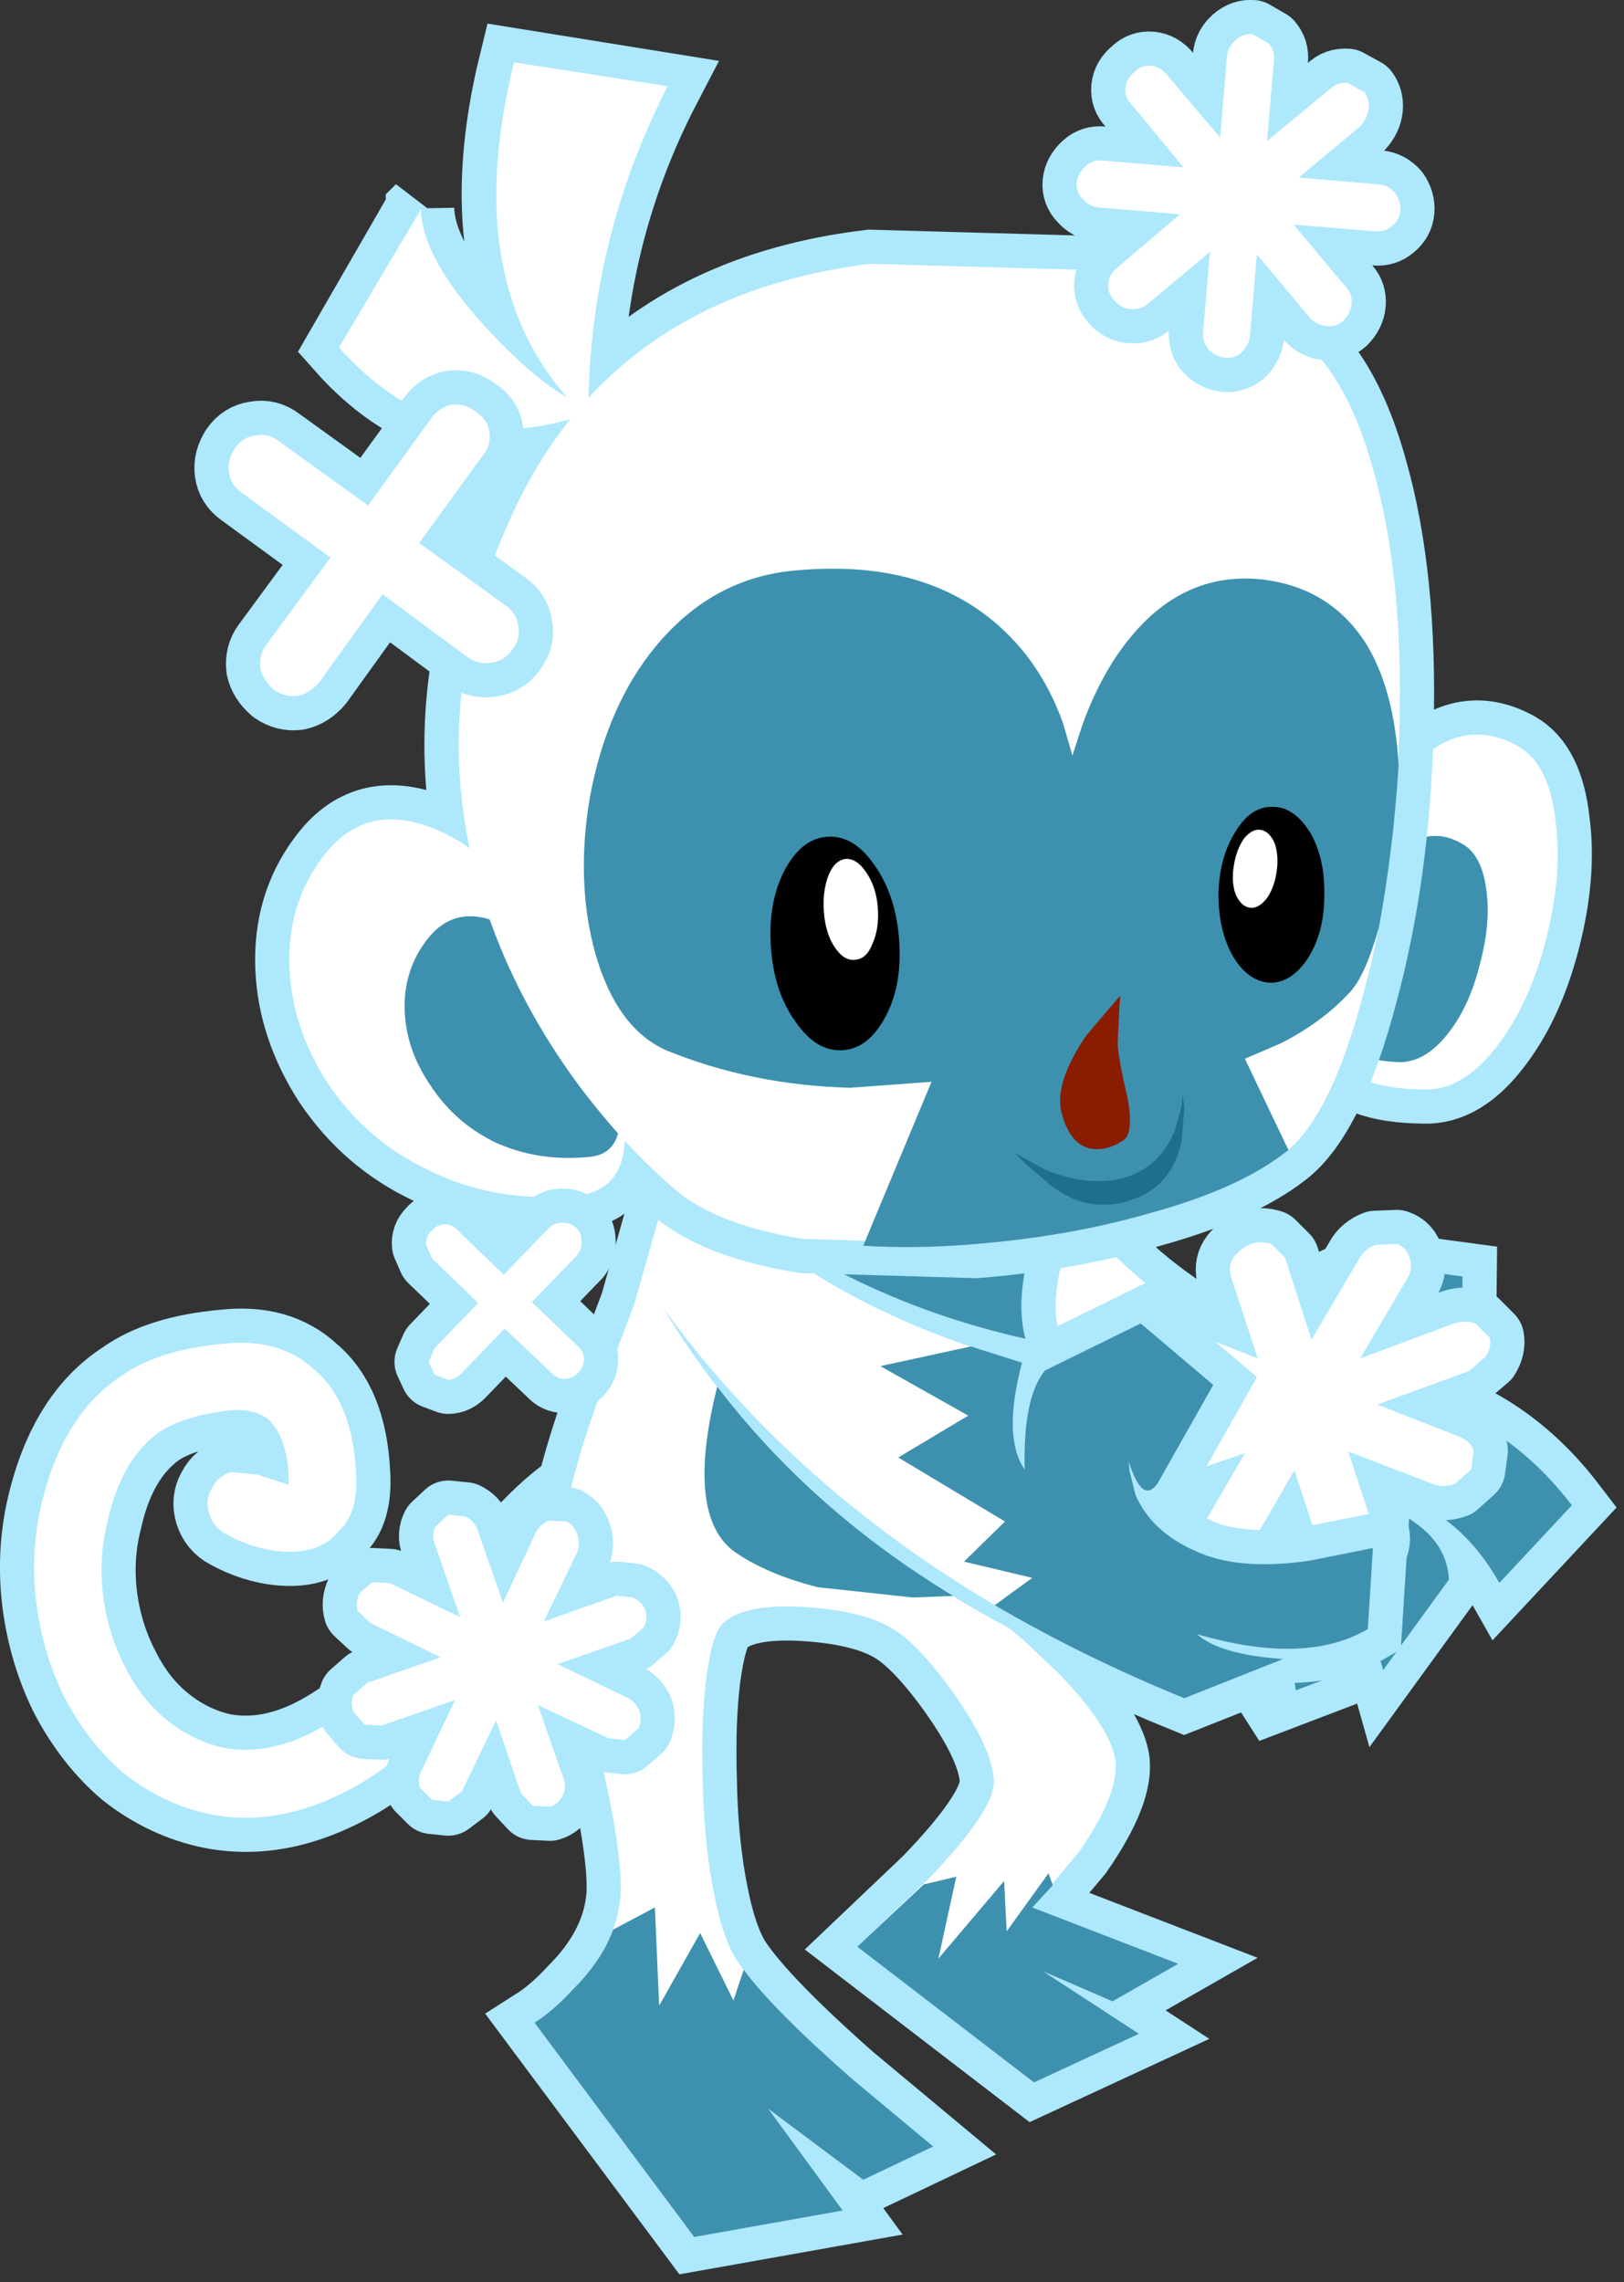 <svg height="133.65" width="95.1" xmlns="http://www.w3.org/2000/svg"><rect width="100%" height="100%" fill="#333333" stroke="none"/><path d="M82.6 45q3-3.15 6.3-1.3 1.85 1.05 2.2 4.45.4 3.05-.55 6.8-.95 3.75-2.8 6.2-2.05 2.75-4.4 2.65-4.2-.05-5.1-2-.3-.55-.25-1.3l2.3-11.95.6-1.15 1.7-2.4" fill-rule="evenodd"/><path d="M82.6 45q3-3.15 6.3-1.3 1.85 1.05 2.2 4.45.4 3.05-.55 6.8-.95 3.75-2.8 6.2-2.05 2.75-4.4 2.65-4.2-.05-5.1-2-.3-.55-.25-1.3l2.3-11.95.6-1.15 1.7-2.4z" fill="none" stroke="#ade8fc" stroke-linecap="square" stroke-miterlimit="3" stroke-width="4"/><path d="M82.6 45q3-3.15 6.3-1.3 1.85 1.05 2.2 4.45.4 3.05-.55 6.8-.95 3.75-2.8 6.2-2.05 2.75-4.4 2.65-4.2-.05-5.1-2-.3-.55-.25-1.3l2.3-11.95.6-1.15 1.7-2.4" fill="#fff" fill-rule="evenodd"/><path d="M81.6 50.2q1.9-2 4-.8 1.2.65 1.45 2.8.25 1.9-.4 4.3-.6 2.4-1.8 3.95-1.3 1.7-2.8 1.75-2.65-.05-3.25-1.3l-.2-.9 1.5-7.55.4-.75 1.1-1.5" fill="#3d91af" fill-rule="evenodd"/><path d="m85.6 79.25-6.4 1.05q-.3 4-7.15 4.55l.5.15 1.3.2q2.05.2 3.6-.7 1.55-.85 2.15-2.1l.3-.75v-.3q7.45.65 12.15 6.8L87.8 92.7q-3.5-6.2-10.65-5.55 7.5 1.3 7.7 5.35L81 97.8q-1.35-4.8-7.1-8.05 3 2.6 4.35 4.35 1.55 2.1 1.15 3.55l-4.85 1.85-5-7.8q-2.65-3.9-5.2-6-5.95-5-7.8-14.05l6.1-1.15q3.55 4.75 8.85 7.6l8.95-4.05 5.2.7-.05 4.5" fill-rule="evenodd"/><path d="m85.6 79.25-6.4 1.05q-.3 4-7.15 4.55l.5.15 1.3.2q2.05.2 3.6-.7 1.55-.85 2.15-2.1l.3-.75v-.3q7.45.65 12.15 6.8L87.8 92.7q-3.5-6.2-10.65-5.55 7.5 1.3 7.7 5.35L81 97.8q-1.35-4.8-7.1-8.05 3 2.6 4.35 4.35 1.55 2.1 1.15 3.55l-4.85 1.85-5-7.8q-2.65-3.9-5.2-6-5.95-5-7.8-14.05l6.1-1.15q3.55 4.75 8.85 7.6l8.95-4.05 5.2.7-.05 4.5z" fill="none" stroke="#ade8fc" stroke-linecap="square" stroke-miterlimit="3" stroke-width="4"/><path d="m85.6 79.25-6.4 1.05q-.3 4-7.15 4.55l.5.15 1.3.2q2.05.2 3.6-.7 1.55-.85 2.15-2.1l.3-.75v-.3q7.45.65 12.15 6.8L87.8 92.7q-3.5-6.2-10.65-5.55 7.5 1.3 7.7 5.35L81 97.8q-1.35-4.8-7.1-8.05 3 2.6 4.35 4.35 1.55 2.1 1.15 3.55l-4.85 1.85-5-7.8q-2.65-3.9-5.2-6-5.95-5-7.8-14.05l6.1-1.15q3.55 4.75 8.85 7.6l8.95-4.05 5.2.7-.05 4.5" fill="#fff" fill-rule="evenodd"/><path d="m85.6 79.25-6.4 1.05q-.3 4-7.15 4.55l.5.15 1.3.2q2.05.2 3.6-.7 1.55-.85 2.15-2.1l.3-.75v-.3q7.45.65 12.15 6.8L87.8 92.7q-3.5-6.2-10.65-5.55 7.5 1.3 7.7 5.35L81 97.8q-1.35-4.8-7.1-8.05 3 2.6 4.35 4.35 1.55 2.1 1.15 3.55l-4.85 1.85-5-7.8-2.65-3.45-1.85-4.3 5.4 1.15-2.35-3.95 4.8-.3L71.85 78l8.6-3.95 5.2.7-.05 4.5" fill="#3d91af" fill-rule="evenodd"/><path d="M87 79.45q.35-.55.25-1.1l-.85-.85q-.6-.2-1.25 0l-5.5 2.05 2.8-4.75q.3-.55.1-1.1-.15-.65-.75-.85l-1.25.05q-.65.25-.95.8l-2.8 4.75-1.55-4.8-.8-.8q-.6-.2-1.2 0-.7.3-1.05.85-.3.5-.1 1.1l1.55 4.75-4.95-1.95q-.55-.2-1.25 0-.7.25-1 .8-.35.55-.1 1.15.2.6.75.8l4.95 1.95-5.5 1.95q-.65.25-1 .8-.3.55-.1 1.1.15.65.75.85l1.2.05q2.8-1.05 5.5-1.95l-2.7 4.65q-.35.55-.15 1.1.2.55.75.8.6.2 1.25 0l1-.8 2.75-4.75 1.55 4.7q.2.65.8.85l1.25-.05q.65-.25.95-.8.35-.55.15-1.1L78.95 85l4.95 1.9q.6.25 1.3 0l.95-.85.15-1.1q-.2-.55-.8-.8l-4.85-1.9L86 80.3l1-.85z" fill="none" stroke="#ade8fc" stroke-linecap="round" stroke-linejoin="round" stroke-width="4"/><path d="m87 79.45-1 .85-5.35 1.95 4.85 1.9q.6.25.8.8l-.15 1.1-.95.85q-.7.25-1.3 0L78.95 85l1.55 4.7q.2.55-.15 1.1-.3.55-.95.8l-1.25.05q-.6-.2-.8-.85l-1.55-4.7-2.75 4.75-1 .8q-.65.2-1.25 0-.55-.25-.75-.8-.2-.55.15-1.1l2.7-4.65q-2.7.9-5.5 1.95L66.2 87q-.6-.2-.75-.85-.2-.55.1-1.1.35-.55 1-.8l5.5-1.95-4.95-1.95q-.55-.2-.75-.8-.25-.6.1-1.15.3-.55 1-.8.7-.2 1.25 0l4.95 1.95-1.55-4.75q-.2-.6.1-1.1.35-.55 1.05-.85.6-.2 1.2 0l.8.8 1.55 4.8 2.8-4.75q.3-.55.95-.8l1.25-.05q.6.2.75.85.2.55-.1 1.1l-2.8 4.75 5.5-2.05q.65-.2 1.25 0l.85.85q.1.55-.25 1.1" fill="#fff" fill-rule="evenodd"/><path d="M36.45 86.25q.8.1 1.35.75.5.65.4 1.5-.15.8-.8 1.3t-1.45.35q-.65.25-2.35 1.95l-5.3 6-.05.05q-3.85 4.25-6.9 6.15-4.65 2.8-9 1.95-2.75-.55-5.1-2.4-2.05-1.75-3.45-4.4-1.25-2.5-1.65-5.4-.4-3 .25-5.85 1.25-5.4 4.75-7.65 2.1-1.5 5.85-1.85 3.35-.4 5.4 1.5 2.25 1.9 2.45 6.05.15 2.35-1 3.4-1.1 1.4-3.45 1.2-1.6-.15-3.15-1-.75-.4-1-1.2-.25-.8.15-1.5.35-.7 1.15-.95l1.5.15 1.7.55q.1 0 .15.1V86.4q-.1-2.2-1.15-3.25-.85-.7-2.35-.55-2.6.3-4.05 1.25-2.25 1.6-3.05 5.25-.55 2.15-.25 4.45.3 2.2 1.3 4.1.95 1.9 2.45 3.1 1.5 1.2 3.3 1.6 2.95.55 6.15-1.45 2.75-1.7 6.1-5.4l-.05.05 5.45-6.15q3.55-3.7 5.7-3.15" fill-rule="evenodd"/><path d="M36.45 86.25q-2.15-.55-5.7 3.15l-5.45 6.15.05-.05q-3.35 3.7-6.1 5.4-3.2 2-6.15 1.45-1.8-.4-3.3-1.6-1.5-1.2-2.45-3.1-1-1.9-1.3-4.1-.3-2.3.25-4.45.8-3.65 3.05-5.25 1.45-.95 4.05-1.25 1.5-.15 2.35.55 1.05 1.05 1.15 3.25V87q-.05-.1-.15-.1l-1.7-.55-1.5-.15q-.8.25-1.15.95-.4.7-.15 1.5t1 1.2q1.55.85 3.15 1 2.35.2 3.45-1.2 1.15-1.05 1-3.4-.2-4.15-2.45-6.05-2.05-1.9-5.4-1.5-3.75.35-5.85 1.85-3.5 2.25-4.75 7.65-.65 2.85-.25 5.85.4 2.9 1.65 5.4 1.4 2.65 3.45 4.4 2.35 1.85 5.1 2.4 4.35.85 9-1.95 3.05-1.9 6.9-6.15l.05-.05 5.3-6q1.7-1.7 2.35-1.95.8.15 1.45-.35.65-.5.8-1.3.1-.85-.4-1.5-.55-.65-1.35-.75z" fill="none" stroke="#ade8fc" stroke-linecap="round" stroke-linejoin="round" stroke-width="4"/><path d="M36.45 86.25q.8.1 1.35.75.5.65.4 1.5-.15.8-.8 1.3t-1.45.35q-.65.25-2.35 1.95l-5.3 6-.05.05q-3.85 4.25-6.9 6.15-4.65 2.8-9 1.95-2.75-.55-5.1-2.4-2.05-1.75-3.45-4.4-1.25-2.5-1.65-5.4-.4-3 .25-5.85 1.25-5.4 4.75-7.65 2.1-1.5 5.85-1.85 3.35-.4 5.4 1.5 2.25 1.9 2.45 6.05.15 2.35-1 3.4-1.1 1.4-3.45 1.2-1.6-.15-3.15-1-.75-.4-1-1.2-.25-.8.15-1.5.35-.7 1.15-.95l1.5.15 1.7.55q.1 0 .15.1V86.4q-.1-2.2-1.15-3.25-.85-.7-2.35-.55-2.6.3-4.05 1.25-2.25 1.6-3.05 5.25-.55 2.15-.25 4.45.3 2.2 1.3 4.1.95 1.9 2.45 3.1 1.5 1.2 3.3 1.6 2.95.55 6.15-1.45 2.75-1.7 6.1-5.4l-.05.05 5.45-6.15q3.55-3.7 5.7-3.15" fill="#fff" fill-rule="evenodd"/><path d="m76.65 91.4 3.75-.75-.3 4.75q-3.65 2.15-10 .3 1.35 1.2 5.05 1.45l-5.8 2.3q-19.75-8-30.55-22.9 7.1 11.8 20.3 18.8l.9.75 2 1.9q2.9 3 3.3 4.95.35 1.95-2.15 5.55l-2.7 3.2L69 115l-3.85 2.2-4.05-1.75 5.6 3.65-6.15 2.85L50.2 114l4.1-3.9q4-4.15 3.9-5.85-.1-1.9-2.4-5.15-2.15-3-3.75-3.85-1.75-.95-5-1.15-3.55-.2-4.75 1-.6.6-.95 3.25-.3 2.5-.2 5.8.05 3.35.55 6.15.55 3.1 1.45 4.5 1.6 2.4 6.7 6.9l4.8 4-4.1 1.95L45 123.5l4.35 5.95-8.7 1.55-9.35-12.55q1.1-.7 2.25-1.95 2.4-2.4 2.75-5.15.2-1.4-.35-4.6-.3-1.8-1.35-6.3l-1.25-6.3q-.5-3.3-.35-4.85.45-2.85 1.85-6.85l2.3-6.1 1.6-5.65.6-2.85 21.8 2.9q-1.9 4.65-1.1 7.65-10.6-2.35-19-9.3 6.6 7.25 18.8 10.7-1.15 4.35.15 6.25-.1-4.25 1.2-5.8l5.6-2.75 4.25 3.6-3.25 5.75q-.9 1.3-1.7-1.25l.05.55.35 1.4q.95 2.15 3.45 3.25 2.5 1.2 6.7.6" fill="#fff" fill-rule="evenodd"/><path d="M76.65 91.4q-4.2.6-6.7-.6-2.5-1.1-3.45-3.25l-.35-1.4-.05-.55q.8 2.55 1.7 1.25l3.25-5.75-4.25-3.6-5.6 2.75q-1.3 1.55-1.2 5.8-1.3-1.9-.15-6.25-12.2-3.45-18.8-10.7 8.4 6.95 19 9.3-.8-3 1.1-7.65l-21.8-2.9-.6 2.85-1.6 5.65-2.3 6.1q-1.4 4-1.85 6.85-.15 1.55.35 4.85l1.25 6.3q1.05 4.5 1.35 6.3.55 3.2.35 4.6-.35 2.75-2.75 5.15-1.15 1.25-2.25 1.95L40.65 131l8.7-1.55L45 123.5l5.55 4.15 4.1-1.95-4.8-4q-5.1-4.5-6.7-6.9-.9-1.4-1.45-4.5-.5-2.8-.55-6.15-.1-3.3.2-5.8.35-2.65.95-3.25 1.2-1.2 4.75-1 3.25.2 5 1.15 1.6.85 3.75 3.85 2.3 3.25 2.4 5.15.1 1.7-3.9 5.85l-4.1 3.9 10.35 7.95 6.15-2.85-5.6-3.65 4.05 1.75L69 115l-8.55-3.3 2.7-3.2q2.5-3.6 2.15-5.55Q64.9 101 62 98l-2-1.9-.9-.75q-13.2-7-20.3-18.8 10.8 14.9 30.55 22.9l5.8-2.3q-3.7-.25-5.05-1.45 6.35 1.85 10-.3l.3-4.75-3.75.75z" fill="none" stroke="#ade8fc" stroke-linecap="square" stroke-miterlimit="3" stroke-width="4"/><path d="m76.65 91.4 3.75-.75-.3 4.75q-3.65 2.15-10 .3 1.35 1.2 5.05 1.45l-5.8 2.3q-19.75-8-30.55-22.9 7.1 11.8 20.3 18.8l.9.75 2 1.9q2.9 3 3.3 4.95.35 1.95-2.15 5.55l-2.7 3.2L69 115l-3.85 2.2-4.05-1.75 5.6 3.65-6.15 2.85L50.2 114l4.1-3.9q4-4.15 3.9-5.85-.1-1.9-2.4-5.15-2.15-3-3.75-3.85-1.75-.95-5-1.15-3.55-.2-4.75 1-.6.6-.95 3.25-.3 2.5-.2 5.8.05 3.35.55 6.15.55 3.1 1.45 4.5 1.6 2.4 6.7 6.9l4.8 4-4.1 1.95L45 123.5l4.35 5.95-8.7 1.55-9.35-12.55q1.1-.7 2.25-1.95 2.4-2.4 2.75-5.15.2-1.4-.35-4.6-.3-1.8-1.35-6.3l-1.25-6.3q-.5-3.3-.35-4.85.45-2.85 1.85-6.85l2.3-6.1 1.6-5.65.6-2.85 21.8 2.9q-1.9 4.65-1.1 7.65-10.6-2.35-19-9.3 6.6 7.25 18.8 10.7-1.15 4.35.15 6.25-.1-4.25 1.2-5.8l5.6-2.75 4.25 3.6-3.25 5.75q-.9 1.3-1.7-1.25l.05.55.35 1.4q.95 2.15 3.45 3.25 2.5 1.2 6.7.6" fill="#fff" fill-rule="evenodd"/><path d="m56 93.45-2.55.1-5.55-.6q-2.95-.75-4.85-2.05-2.95-2.1-1.05-9.7 5.5 7.2 13.8 12.25h.2m-10.85-21.3.9-2 6.05-.75 9.05 1.35q-1.9 4.65-1.1 7.65-8.1-1.8-14.9-6.25" fill="#3d91af" fill-rule="evenodd"/><path d="M24.6 12.2q.05 3 4.2 7.4 2.45 2.55 4.3 3.6-6.1-7.1-3.05-19.55l9 1.45q-4.45 8.55-4.6 18.25 6-6.65 16.5-7.9l12.45.35q5.65.9 10.75 2.85 4.25 1.6 6.25 8.8 1.8 6.3 1.55 15.25-.2 8.4-2.1 15.45-1.9 7.25-4.6 9.35-2.7 2.1-7.75 3.5-4.8 1.4-10.35 1.85L47 72.55q-4.9-.8-7.3-2.75l-3.1-3q-.15 2.9-2.75 3.2-4.85.5-8.8-1.5-3.6-1.7-5.85-5.05-2.1-3.25-2.25-6.75-.15-3.7 1.9-6.45 2.45-3.35 6.5-1.75 1.15.5 2.15 1.25-2.1-9.9 2.6-19.85 1.35-2.95 3.25-5.35-7.8 2.2-13.45-4.2l4.7-8.15" fill-rule="evenodd"/><path d="M24.6 12.2q.05 3 4.2 7.4 2.45 2.55 4.3 3.6-6.1-7.1-3.05-19.55l9 1.45q-4.45 8.55-4.6 18.25 6-6.65 16.5-7.9l12.45.35q5.65.9 10.75 2.85 4.25 1.6 6.25 8.8 1.8 6.3 1.55 15.25-.2 8.4-2.1 15.45-1.9 7.25-4.6 9.35-2.7 2.1-7.75 3.5-4.8 1.4-10.35 1.85L47 72.55q-4.9-.8-7.3-2.75l-3.1-3q-.15 2.9-2.75 3.2-4.85.5-8.8-1.5-3.6-1.7-5.85-5.05-2.1-3.25-2.25-6.75-.15-3.7 1.9-6.45 2.45-3.35 6.5-1.75 1.15.5 2.15 1.25-2.1-9.9 2.6-19.85 1.35-2.95 3.25-5.35-7.8 2.2-13.45-4.2l4.7-8.15z" fill="none" stroke="#ade8fc" stroke-linecap="square" stroke-miterlimit="3" stroke-width="4"/><path d="M25.35 48.5q2 .8 3.45 2.3l3.7 6.4 3.65 6.3.3.95.15 2.1q-.05 3.15-2.75 3.45-4.85.5-8.8-1.5-3.6-1.7-5.85-5.05-2.1-3.25-2.25-6.75-.15-3.7 1.9-6.45 2.45-3.35 6.5-1.75" fill="#fff" fill-rule="evenodd"/><path d="M29.1 54q1.25.5 2.25 1.5l2.35 4.1 2.35 4.05.15.55.1 1.35q-.05 2.05-1.8 2.2-3.05.3-5.6-.9-2.3-1.15-3.7-3.3-1.4-2.05-1.5-4.3-.1-2.35 1.25-4.15 1.6-2.15 4.15-1.1" fill="#3d91af" fill-rule="evenodd"/><path d="M63.4 15.8q5.65.9 10.75 2.85 4.25 1.6 6.25 8.8 1.8 6.3 1.55 15.25-.2 8.4-2.1 15.45-1.9 7.25-4.6 9.35-2.7 2.1-7.75 3.5-4.8 1.4-10.35 1.85L47 72.55q-4.9-.8-7.3-2.75-2.9-2.45-5.55-5.9-3.25-4.3-5.1-9.05Q24.2 42.4 30.1 29.9 36 17.3 50.95 15.45l12.45.35" fill="#fff" fill-rule="evenodd"/><path d="M80 37.7q1.65 2.7 1.9 7.1-.3 4.95-1.15 9.5-.8 2.85-1.7 3.8-1.6 1.75-4.05 3l-2.1.9 2.55 5.35-.2.15q-2.7 2.1-7.75 3.5-4.8 1.4-10.35 1.85-3.5.3-6.6.1l4-9.6-4.75.35Q44 63.55 39 61.5q-2.9-1.3-4.15-5.7-1.15-4.2-.3-9.15 1-5.35 3.85-8.8 3.35-4.05 8.25-4.45 8.85-.8 13.4 4.9 1.4 1.8 2.2 4.05l.55 1.9.55-1.7q.7-2 1.75-3.7 3.35-5.3 8.45-4.95 4.25.35 6.45 3.8" fill="#3d91af" fill-rule="evenodd"/><path d="M51.9 59.45q-1 1.95-2.55 2.05-1.55.1-2.75-1.65-1.25-1.7-1.45-4.3-.2-2.6.75-4.5 1-1.95 2.55-2.05 1.55-.1 2.75 1.65 1.25 1.75 1.45 4.35.2 2.6-.75 4.45" fill-rule="evenodd"/><path d="M51.1 55.25q-.35.9-1 .95-.65.1-1.2-.7-.55-.8-.65-2.05-.1-1.2.25-2.15.35-.9 1-1 .65-.05 1.2.75.6.85.7 2.05.1 1.25-.3 2.15" fill="#fff" fill-rule="evenodd"/><path d="M72.2 56q.9 1.5 2.2 1.55 1.25 0 2.2-1.45.95-1.5.95-3.65.05-2.15-.8-3.65-.95-1.55-2.2-1.55-1.3-.05-2.2 1.45-.95 1.5-1 3.65 0 2.15.85 3.65" fill-rule="evenodd"/><path d="M72.35 52.35q.3.7.8.8.5.1 1-.5.45-.6.6-1.55.15-.95-.1-1.7-.3-.7-.8-.8-.5-.1-1 .5-.45.65-.6 1.6-.15.95.1 1.65" fill="#fff" fill-rule="evenodd"/><path d="m65.6 58.3-.05.7-.1 2.15q.05.9.6 3.25.35 2-.3 2.4-1 .65-1.95.45-1.2-.3-1.65-2.15-.4-1.7 1.45-4.45l2-2.35" fill="#8a1d00" fill-rule="evenodd"/><path d="m59.75 67.7 1.45.8q2.45 1 4.55.5 2.15-.6 3.05-2.8l.4-1.45.05-.65.1.75-.15 1.9q-.55 2.8-3.05 3.55-2.5.8-4.7-.95L60 68.1l-.65-.65.4.25" fill="#1d6f8c" fill-rule="evenodd"/><path d="M28.8 19.55q4.2 4.4 6.45 4.35-9 3.65-15.4-3.55l4.8-8.1q.05 2.95 4.15 7.3" fill="#fff" fill-rule="evenodd"/><path d="M34.45 24.55q-7.75-7.2-4.35-20.9l9 1.4q-4.7 9.15-4.65 19.5" fill="#fff" fill-rule="evenodd"/><path d="m49.85 121.7 4.8 4-4.1 1.95L45 123.5l4.35 5.95-8.7 1.55-9.35-12.55q1.1-.7 2.25-1.95 1.7-1.7 2.35-3.5l2.45-1.3.25 5.75 2.4-4.25 1.95 3.95.6-1.8q1.75 2.35 6.3 6.35M69 115l-3.85 2.2-4.05-1.75 5.6 3.65-6.15 2.85L50.2 114l3.9-3.65 1.9-.45-1.05 4.8 3.85-4.55.15 2.95 2.45-3.4.25.7-1.2 1.3L69 115M80.4 90.65l-.3 4.75q-3.65 2.15-10 .3 1.35 1.2 5.05 1.45l-5.8 2.3q-5.9-2.4-11.1-5.45l2.2-1.6-4-.95 2.4-2.35-6.25-3.75 4.1-2.45-5.15-2.9 5.3-1.15 3 .95q-1.15 4.35.15 6.25-.1-4.25 1.2-5.8l5.6-2.75 4.25 3.6-3.25 5.75q-.9 1.3-1.7-1.25l.05.55.35 1.4q.95 2.15 3.45 3.25 2.5 1.2 6.7.6l3.75-.75" fill="#3d91af" fill-rule="evenodd"/><path d="M78.9 4.85q-.6-.05-1 .35l-3.7 3.05.4-4.75q.05-.55-.3-.95L73.35 2q-.55-.05-1 .35-.45.4-.5.95l-.4 4.75-3.1-3.65q-.4-.5-.95-.55-.55-.05-.95.35-.5.4-.55.95-.05.55.35.95l3.05 3.7-4.75-.4q-.55-.05-.95.3-.5.45-.55 1-.05.55.35.95.4.45.95.5l4.75.4-3.65 3.1q-.5.4-.55.95-.05.55.35 1 .4.45.95.5.55.05.95-.25l3.7-3.1-.4 4.7q-.05.55.3 1 .45.45 1 .5.55.05.95-.3.45-.45.5-1l.4-4.75 3.1 3.7q.4.45 1 .5.55.05.95-.3.45-.45.5-1 .05-.55-.3-.95l-3.1-3.7 4.8.4q.55.05.95-.3.45-.35.5-.9.05-.55-.3-1.05-.4-.45-.95-.5l-4.7-.4 3.6-3q.45-.5.5-1.05.05-.55-.25-.95l-1-.55z" fill="none" stroke="#ade8fc" stroke-linecap="round" stroke-linejoin="round" stroke-width="4"/><path d="m78.9 4.85 1 .55q.3.4.25.95-.05.55-.5 1.05l-3.6 3 4.7.4q.55.05.95.5.35.5.3 1.05-.05.55-.5.9-.4.35-.95.3l-4.8-.4 3.1 3.7q.35.4.3.95-.05.55-.5 1-.4.35-.95.3-.6-.05-1-.5l-3.1-3.7-.4 4.75q-.05.55-.5 1-.4.35-.95.3-.55-.05-1-.5-.35-.45-.3-1l.4-4.7-3.7 3.1q-.4.3-.95.25-.55-.05-.95-.5-.4-.45-.35-1 .05-.55.55-.95l3.65-3.1-4.75-.4q-.55-.05-.95-.5-.4-.4-.35-.95.05-.55.55-1 .4-.35.95-.3l4.75.4-3.05-3.7q-.4-.4-.35-.95.05-.55.55-.95.4-.4.95-.35.55.05.95.55l3.1 3.65.4-4.75q.05-.55.5-.95.45-.4 1-.35l.95.55q.35.4.3.95l-.4 4.75 3.7-3.05q.4-.4 1-.35M27.85 24.1q.7.45.8 1.15.15.8-.4 1.45l-3.7 5.1 5.05 3.65q.65.45.75 1.2.15.75-.35 1.4-.45.65-1.2.75-.75.15-1.4-.3l-5-3.7-3.7 5.15q-.55.65-1.25.8-.75.1-1.4-.35-.65-.55-.8-1.25-.1-.8.35-1.4l3.75-5.1-5.2-3.8q-.65-.45-.75-1.2-.1-.7.35-1.4.45-.65 1.2-.75.75-.15 1.4.35l5.2 3.75 3.7-5.1q.45-.65 1.2-.8.75-.1 1.4.4" fill="#fff" fill-rule="evenodd"/><path d="M27.85 24.1q-.65-.5-1.4-.4-.75.15-1.2.8l-3.7 5.1-5.2-3.75q-.65-.5-1.4-.35-.75.1-1.2.75-.45.7-.35 1.4.1.75.75 1.2l5.2 3.8-3.75 5.1q-.45.6-.35 1.4.15.7.8 1.25.65.45 1.4.35.7-.15 1.25-.8l3.7-5.15 5 3.7q.65.45 1.4.3.75-.1 1.2-.75.5-.65.35-1.4-.1-.75-.75-1.2l-5.05-3.65 3.7-5.1q.55-.65.4-1.45-.1-.7-.8-1.15z" fill="none" stroke="#ade8fc" stroke-linecap="square" stroke-linejoin="round" stroke-width="4"/><path d="M28.65 25.25q.15.8-.4 1.45l-3.7 5.1 5.05 3.65q.65.45.75 1.2.15.75-.35 1.4-.45.65-1.2.75-.75.15-1.4-.3l-5-3.7-3.7 5.15q-.55.65-1.25.8-.75.1-1.4-.35-.65-.55-.8-1.25-.1-.8.35-1.4l3.75-5.1-5.2-3.8q-.65-.45-.75-1.2-.1-.7.35-1.4.45-.65 1.2-.75.75-.15 1.4.35l5.2 3.75 3.7-5.1q.45-.65 1.2-.8.75-.1 1.4.4.7.45.8 1.15M33.85 80.4q-.35.35-.8.35-.45 0-.75-.35l-2.75-2.6L27 80.45q-.35.35-.75.35l-.8-.3-.35-.75.35-.8L28 76.3l-2.7-2.6-.35-.8q-.05-.45.3-.8.35-.4.8-.4.45 0 .75.35l2.7 2.6 2.65-2.75q.35-.3.8-.3.45 0 .8.3.3.3.3.75.05.45-.25.85l-2.65 2.75 2.7 2.6q.35.3.35.75t-.35.8" fill="#fff" fill-rule="evenodd"/><path d="M33.85 80.4q.35-.35.35-.8 0-.45-.35-.75l-2.7-2.6 2.65-2.75q.3-.4.25-.85 0-.45-.3-.75-.35-.3-.8-.3-.45 0-.8.3l-2.65 2.75-2.7-2.6q-.3-.35-.75-.35t-.8.4q-.35.35-.3.8l.35.8 2.7 2.6-2.55 2.65-.35.8.35.75.8.3q.4 0 .75-.35l2.55-2.65 2.75 2.6q.3.35.75.35t.8-.35z" fill="none" stroke="#ade8fc" stroke-linecap="square" stroke-linejoin="round" stroke-width="4"/><path d="M33.05 80.75q-.45 0-.75-.35l-2.75-2.6L27 80.45q-.35.35-.75.35l-.8-.3-.35-.75.35-.8L28 76.3l-2.7-2.6-.35-.8q-.05-.45.3-.8.35-.4.8-.4.45 0 .75.35l2.7 2.6 2.65-2.75q.35-.3.8-.3.45 0 .8.3.3.3.3.75.05.45-.25.85l-2.65 2.75 2.7 2.6q.35.3.35.75t-.35.8q-.35.35-.8.35" fill="#fff" fill-rule="evenodd"/><path d="M32.15 89.05q-.5.2-.75.65l-1.95 4.15-1.5-4.3q-.2-.5-.7-.75l-1-.1-.75.7q-.25.5-.05 1l1.5 4.3-4.15-2-1-.05-.75.65q-.25.55-.1 1.05l.75.7 4.1 2-4.3 1.5-.8.7q-.2.5 0 1l.65.75 1 .05 4.3-1.5-1.95 4.1q-.3.55-.1 1.05l.7.7.95.1.8-.6 2-4.15L30.5 105l.7.75 1 .05q.5-.15.75-.65t.05-1l-1.5-4.3 4.15 1.95.95.1.8-.7q.2-.5.05-1-.2-.5-.65-.75l-4.15-2 4.3-1.5.75-.65q.25-.5.1-1-.2-.5-.75-.75l-.95-.1-4.25 1.5 1.95-4.05q.2-.55 0-1.05-.15-.5-.6-.75l-1.05-.05z" fill="none" stroke="#ade8fc" stroke-linecap="round" stroke-linejoin="round" stroke-width="4"/><path d="m32.15 89.05 1.05.05q.45.25.6.75.2.5 0 1.05l-1.95 4.05 4.25-1.5.95.1q.55.25.75.75.15.5-.1 1l-.75.65-4.3 1.5 4.15 2q.45.25.65.75.15.5-.05 1l-.8.7-.95-.1-4.15-1.95 1.5 4.3q.2.5-.05 1t-.75.65l-1-.05-.7-.75-1.45-4.25-2 4.15-.8.6-.95-.1-.7-.7q-.2-.5.1-1.05l1.95-4.1-4.3 1.5-1-.05-.65-.75q-.2-.5 0-1l.8-.7 4.3-1.5-4.1-2-.75-.7q-.15-.5.1-1.05l.75-.65 1 .05 4.15 2-1.5-4.3q-.2-.5.05-1l.75-.7 1 .1q.5.25.7.75l1.5 4.3 1.95-4.15q.25-.45.75-.65" fill="#fff" fill-rule="evenodd"/></svg>